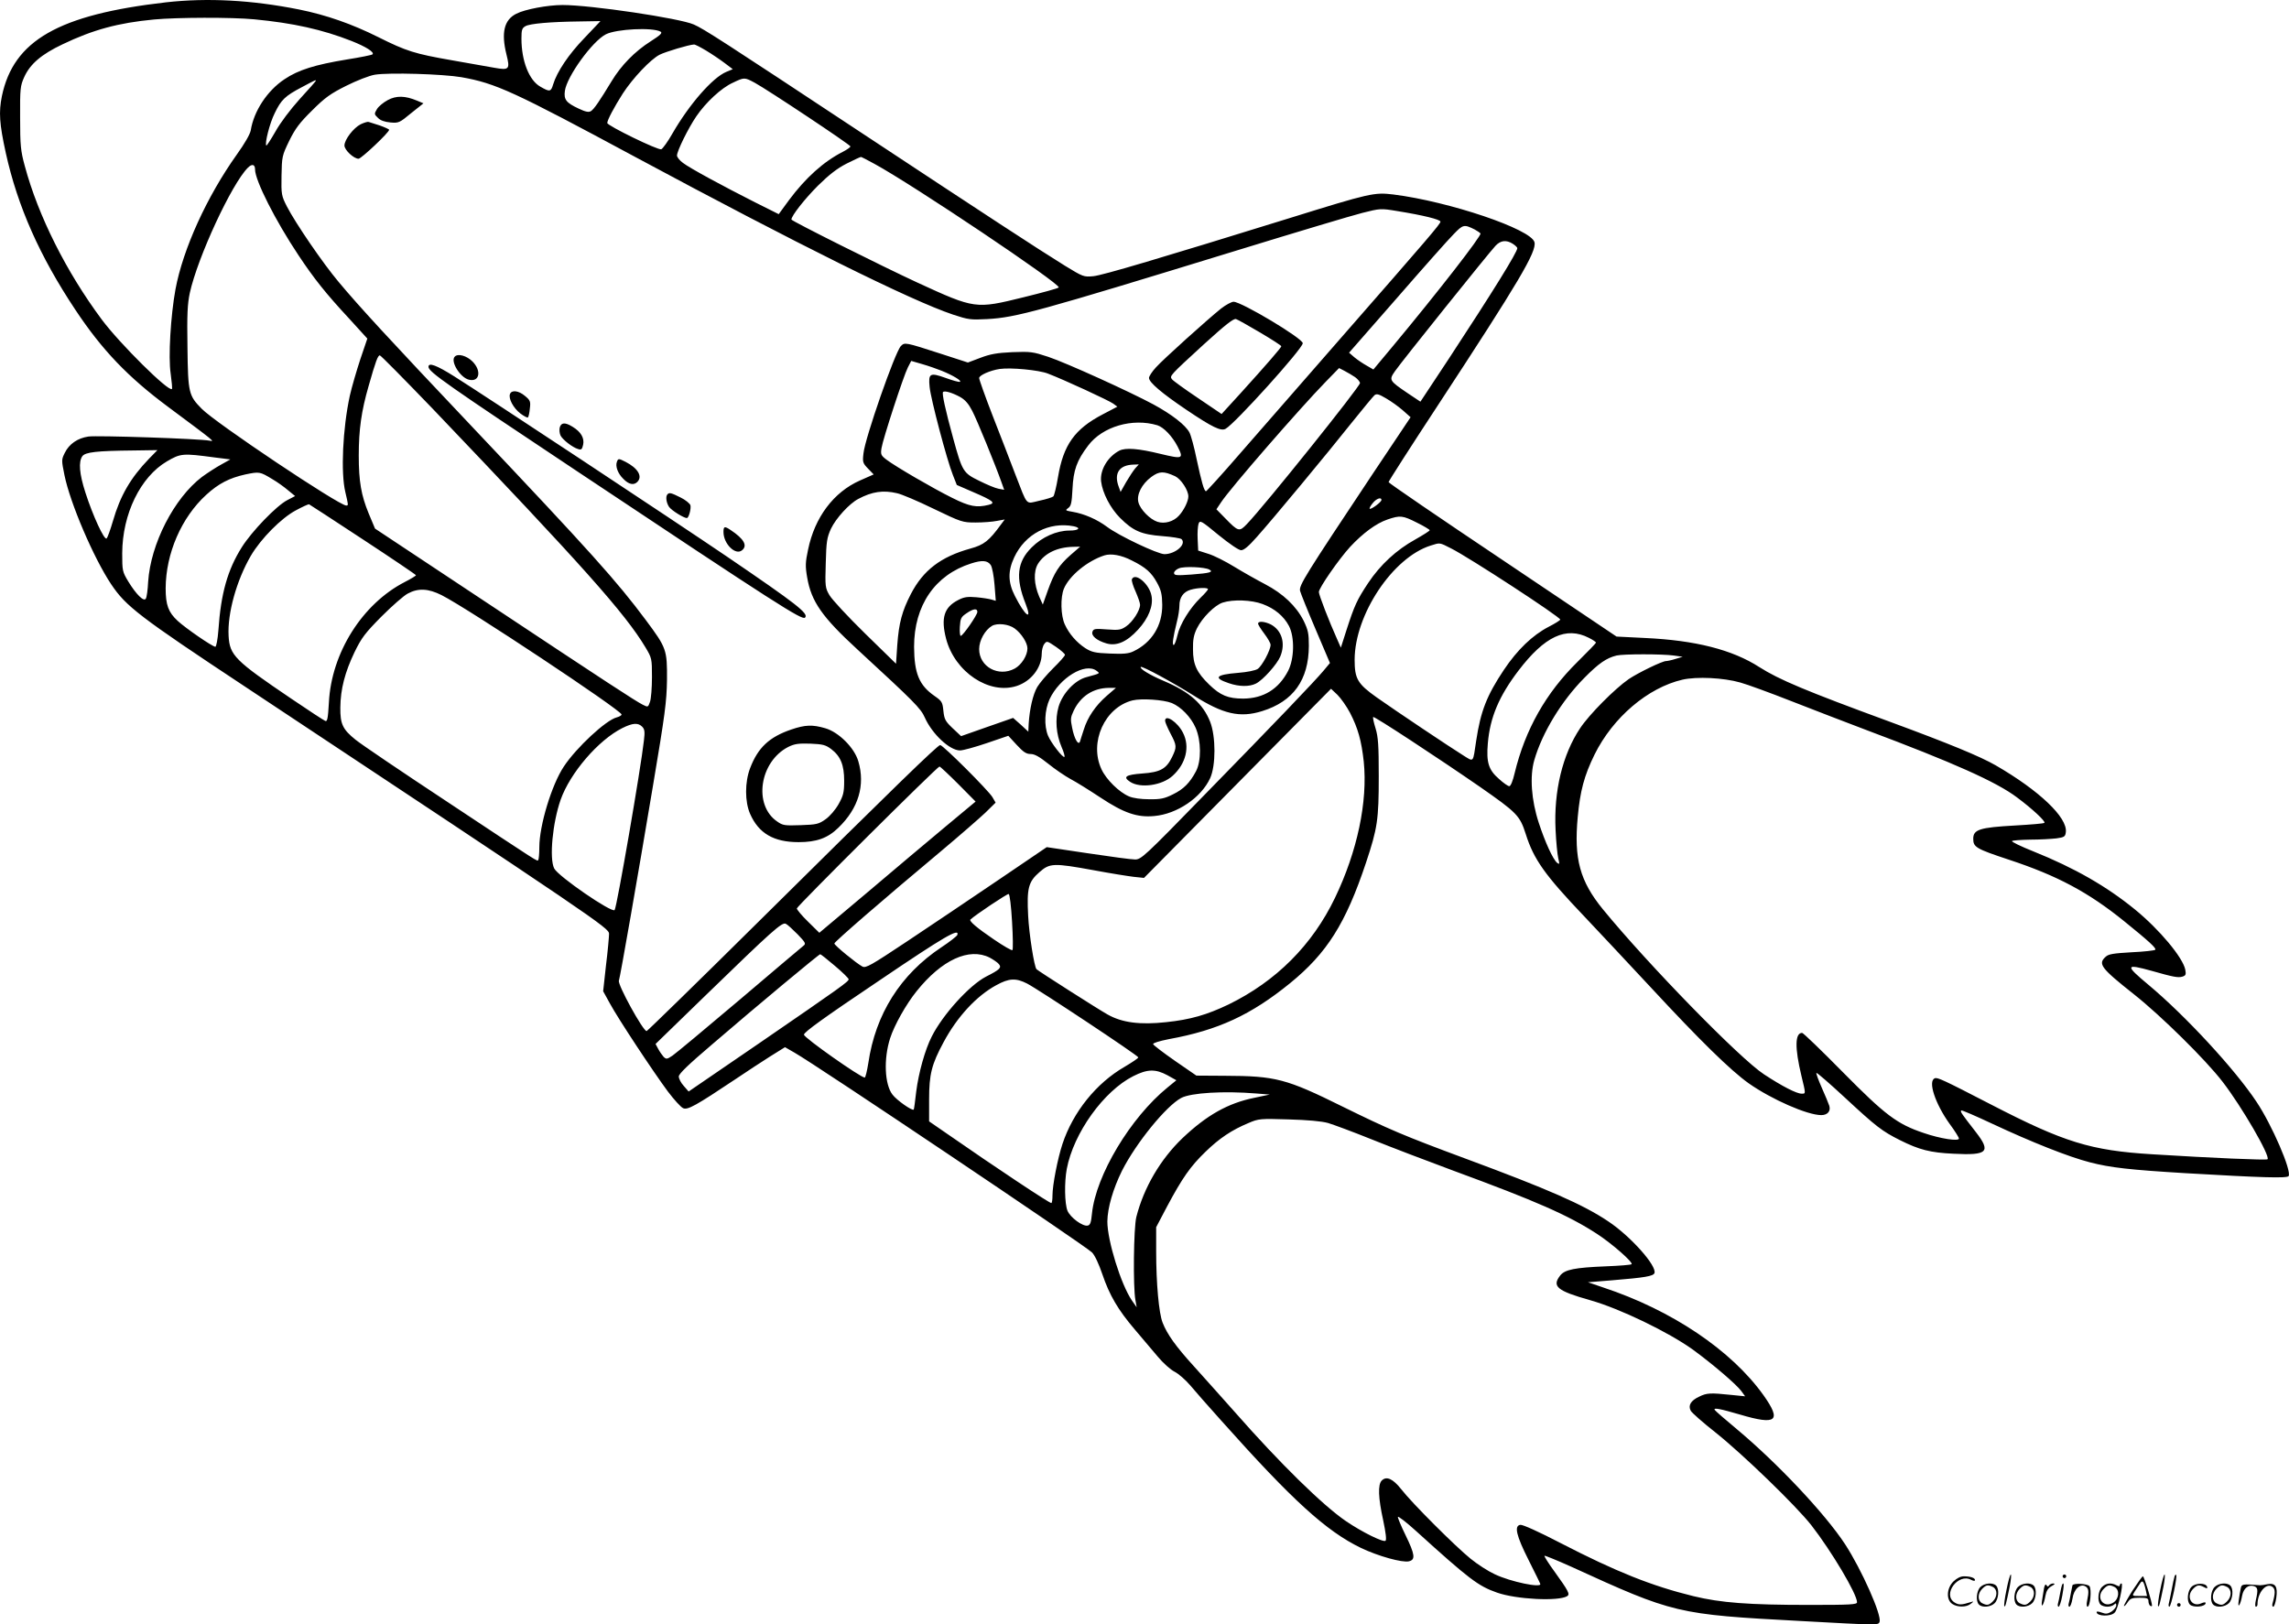 <?xml version="1.0" encoding="UTF-8"?>
<svg xmlns="http://www.w3.org/2000/svg" version="1.0" viewBox="0 0 1280.266 908.677" preserveAspectRatio="xMidYMid meet">
  <g transform="translate(-0.349,908.801) scale(0.1,-0.1)" fill="#000000" stroke="none">
    <path d="M932 9075 c-601 -69 -853 -213 -918 -525 -18 -89 -14 -154 22 -318 66 -299 190 -578 389 -877 150 -226 295 -377 520 -544 266 -198 261 -194 230 -188 -56 11 -630 30 -677 23 -61 -9 -108 -42 -132 -91 -19 -38 -19 -41 -2 -125 32 -157 163 -463 261 -610 83 -124 155 -180 755 -577 1957 -1297 2029 -1346 2030 -1378 0 -16 -7 -96 -17 -176 l-16 -146 38 -69 c46 -85 241 -380 324 -492 34 -45 72 -87 85 -93 25 -12 70 13 296 164 58 39 143 95 189 124 l85 53 54 -31 c122 -69 1625 -1079 1663 -1117 16 -16 39 -66 58 -122 40 -118 88 -200 183 -311 40 -48 97 -115 127 -150 29 -35 72 -74 95 -85 23 -12 61 -46 86 -75 25 -30 103 -119 175 -199 398 -446 586 -617 780 -711 96 -46 232 -84 269 -75 37 9 34 37 -19 146 -25 51 -44 97 -43 102 2 6 48 -30 101 -78 299 -271 348 -308 453 -345 107 -38 344 -50 393 -20 17 11 7 29 -72 139 -33 45 -58 85 -55 87 2 2 69 -25 149 -61 575 -263 591 -267 1284 -304 437 -24 434 -24 441 -5 14 36 -100 292 -193 435 -113 172 -378 453 -605 643 -64 53 -120 102 -124 108 -8 14 31 6 141 -26 205 -61 235 -37 132 108 -180 252 -513 476 -897 603 l-85 29 136 11 c183 15 229 23 236 40 15 40 -134 207 -259 290 -140 94 -337 180 -796 350 -348 129 -432 165 -688 291 -317 157 -376 172 -659 173 l-160 1 -119 82 c-66 46 -121 88 -123 94 -2 6 33 17 88 28 275 50 459 135 678 313 206 168 311 333 425 675 64 192 71 240 71 482 0 174 -3 220 -18 269 -10 32 -16 60 -13 63 5 6 366 -231 596 -390 208 -145 224 -161 257 -264 45 -143 107 -230 329 -463 71 -75 237 -252 370 -395 278 -300 447 -465 548 -537 128 -90 328 -178 406 -178 35 0 54 22 45 52 -4 13 -23 58 -42 101 -19 43 -33 81 -30 83 2 3 74 -59 158 -137 178 -165 208 -188 309 -239 108 -54 170 -70 300 -76 191 -10 211 10 124 122 -80 103 -88 114 -81 120 3 3 81 -31 175 -75 218 -102 424 -184 544 -215 116 -30 223 -42 538 -61 429 -25 566 -29 574 -16 18 29 -93 286 -180 416 -120 181 -397 481 -604 654 -132 110 -130 119 18 78 120 -34 148 -40 173 -32 18 6 20 12 15 39 -14 68 -144 224 -281 336 -159 130 -339 233 -568 325 -70 28 -124 54 -120 58 3 4 49 7 102 8 53 0 119 4 146 7 45 6 50 10 53 35 10 82 -149 233 -393 374 -85 49 -259 121 -590 243 -474 174 -621 236 -731 306 -152 98 -359 150 -639 163 l-160 8 -637 428 c-351 235 -638 431 -638 436 0 5 123 197 274 427 457 697 555 863 542 915 -18 73 -478 228 -789 267 -107 13 -130 8 -577 -131 -726 -225 -1049 -321 -1101 -326 -54 -5 -57 -4 -160 59 -161 100 -427 274 -1134 741 -785 519 -884 583 -941 608 -79 35 -576 109 -734 109 -83 0 -211 -24 -259 -49 -68 -34 -85 -106 -55 -227 21 -84 16 -90 -68 -75 -35 6 -142 25 -238 42 -207 36 -254 51 -410 129 -148 74 -291 124 -444 155 -266 53 -512 66 -744 40z m493 -95 c219 -21 381 -57 544 -121 81 -32 130 -63 118 -75 -4 -4 -69 -17 -145 -29 -176 -29 -270 -58 -347 -110 -97 -64 -172 -179 -189 -286 -4 -22 -34 -74 -77 -134 -169 -237 -302 -530 -344 -755 -27 -148 -41 -379 -27 -472 6 -45 10 -84 7 -86 -18 -18 -292 254 -392 388 -198 266 -356 580 -431 860 -23 84 -26 115 -26 270 -1 163 1 178 23 227 33 73 96 127 214 183 171 82 312 120 512 139 130 12 432 13 560 1z m1847 -105 c-88 -91 -153 -188 -175 -260 -12 -41 -19 -42 -71 -12 -63 35 -106 144 -106 269 0 49 3 59 23 70 26 14 138 24 301 26 l118 2 -90 -95z m426 36 c12 -7 0 -19 -55 -54 -90 -57 -166 -136 -218 -222 -68 -112 -99 -158 -117 -169 -12 -7 -29 -4 -67 14 -71 33 -85 51 -78 100 11 80 153 277 229 316 59 30 261 40 306 15z m255 -106 c33 -20 79 -51 104 -70 l45 -34 -36 -15 c-77 -32 -207 -181 -301 -344 -26 -46 -55 -86 -63 -89 -17 -7 -302 132 -302 147 0 16 38 88 87 165 56 86 155 191 206 217 34 17 164 56 192 57 6 1 36 -15 68 -34z m-1368 -149 c191 -34 288 -78 975 -448 906 -487 1538 -801 1774 -880 85 -28 98 -30 191 -25 162 9 279 41 1393 383 332 102 649 197 705 211 100 25 102 26 197 10 143 -23 240 -47 240 -59 0 -13 -69 -93 -550 -643 -212 -243 -468 -536 -570 -653 -101 -117 -188 -212 -191 -212 -11 0 -25 51 -53 181 -13 64 -31 131 -40 148 -22 41 -97 100 -202 157 -130 70 -486 232 -588 266 -85 28 -98 30 -201 26 -87 -4 -124 -11 -179 -32 l-69 -26 -151 49 c-201 65 -202 65 -224 43 -32 -32 -201 -516 -209 -600 -6 -49 -4 -55 26 -86 l31 -32 -77 -34 c-147 -65 -253 -206 -290 -387 -15 -70 -16 -92 -5 -155 23 -135 83 -221 282 -404 318 -293 353 -328 376 -380 41 -92 139 -184 197 -184 17 0 85 19 150 41 l120 41 47 -51 c37 -40 53 -51 78 -51 22 0 49 -15 99 -55 37 -30 93 -68 124 -85 31 -16 106 -63 168 -104 130 -86 205 -112 300 -103 128 11 263 103 313 212 32 70 32 233 0 315 -40 101 -114 167 -260 229 -76 32 -137 69 -128 78 7 7 180 -87 296 -160 164 -104 258 -126 383 -87 174 54 260 174 261 365 0 69 -4 88 -29 140 -42 83 -115 152 -216 205 -46 24 -124 68 -173 98 -49 30 -114 63 -145 72 l-56 18 -3 64 c-2 35 1 74 5 86 8 21 14 18 112 -63 63 -51 113 -85 126 -85 16 0 43 23 87 73 89 99 398 472 533 642 62 77 118 145 126 152 12 10 25 6 64 -17 28 -16 70 -46 94 -67 l44 -39 -210 -314 c-381 -573 -416 -628 -408 -658 4 -15 43 -112 87 -215 l80 -188 -35 -42 c-51 -61 -274 -294 -670 -699 -333 -342 -351 -358 -385 -358 -21 0 -140 16 -266 35 l-228 34 -277 -188 c-152 -103 -379 -256 -504 -339 -203 -135 -231 -151 -250 -141 -34 18 -157 119 -157 129 0 9 266 240 595 515 105 88 216 185 249 216 l58 57 -18 31 c-23 38 -276 291 -292 291 -14 0 -253 -232 -1020 -992 -338 -335 -618 -608 -622 -608 -20 0 -163 260 -155 282 7 19 105 579 191 1093 67 398 76 466 78 590 1 168 -2 178 -119 335 -161 216 -305 377 -975 1085 -466 492 -630 671 -742 805 -90 107 -242 330 -290 423 -30 59 -32 67 -30 172 2 107 3 112 43 195 34 69 58 101 128 170 72 72 103 94 191 138 58 29 129 57 160 62 79 13 379 4 485 -14z m1640 -31 c72 -39 535 -347 535 -356 0 -5 -19 -18 -42 -30 -108 -55 -208 -145 -302 -271 l-57 -78 -132 66 c-180 91 -365 191 -404 221 -18 13 -33 32 -33 41 0 25 63 153 108 219 53 78 140 159 204 188 65 31 65 31 123 0z m-2455 11 c0 -2 -40 -48 -90 -102 -53 -59 -109 -133 -136 -182 -26 -45 -49 -81 -51 -78 -10 10 19 126 47 181 36 75 58 96 151 145 79 42 79 42 79 36z m3125 -465 c215 -117 1042 -672 1030 -691 -3 -5 -91 -29 -197 -55 -268 -66 -271 -66 -593 82 -197 91 -705 345 -705 353 0 21 75 116 149 190 62 61 107 96 160 123 40 20 76 37 80 37 3 0 38 -18 76 -39z m-3465 -31 c0 -61 113 -285 243 -480 87 -131 153 -214 284 -355 l101 -111 -39 -115 c-21 -64 -48 -156 -59 -205 -40 -185 -51 -431 -25 -539 17 -73 18 -75 5 -75 -40 0 -731 462 -808 541 -73 74 -77 88 -80 343 -3 186 0 243 13 305 44 200 234 610 325 701 23 23 40 19 40 -10z m6822 -336 c15 -8 29 -18 32 -22 7 -12 -235 -324 -493 -634 l-106 -127 -38 22 c-20 11 -51 32 -68 46 l-30 26 267 305 c146 168 289 329 317 357 54 56 59 57 119 27z m213 -80 c14 -9 25 -20 25 -24 0 -23 -138 -245 -382 -617 l-160 -242 -72 48 c-103 70 -105 73 -70 123 35 51 525 662 562 701 29 31 61 34 97 11z m-6043 -921 c841 -881 1077 -1145 1192 -1337 35 -59 36 -62 36 -166 0 -59 -5 -121 -11 -138 -11 -31 -11 -31 -41 -16 -46 24 -187 116 -865 566 l-632 419 -36 86 c-41 100 -55 177 -55 323 0 145 15 250 55 388 40 141 52 172 63 172 5 0 137 -134 294 -297z m2848 211 c62 -25 116 -57 102 -62 -6 -2 -42 8 -80 22 -87 31 -97 26 -89 -51 6 -66 97 -410 130 -492 l22 -56 92 -40 c112 -48 127 -61 87 -71 -68 -17 -107 -10 -205 39 -107 53 -315 174 -368 214 -30 23 -33 29 -27 65 8 51 123 403 147 450 l19 37 62 -18 c35 -10 83 -27 108 -37z m595 -16 c94 -36 342 -151 365 -168 l23 -17 -82 -43 c-157 -82 -220 -171 -250 -351 -9 -54 -21 -103 -26 -108 -6 -5 -40 -16 -78 -24 -79 -18 -64 -35 -135 148 -27 72 -84 218 -126 326 -42 108 -76 204 -76 212 0 16 62 43 115 51 62 9 220 -6 270 -26z m1718 -20 c15 -11 27 -26 27 -33 0 -20 -532 -684 -632 -788 -43 -45 -48 -44 -122 32 l-49 50 26 39 c51 78 440 525 585 674 l75 77 31 -16 c17 -9 43 -24 59 -35z m-2209 -111 c28 -16 47 -38 67 -77 27 -51 130 -304 164 -400 l15 -42 -32 6 c-17 3 -65 23 -107 44 -90 44 -95 51 -146 237 -44 160 -64 252 -57 260 9 9 52 -4 96 -28z m1103 -158 c36 -12 83 -61 113 -119 35 -69 29 -71 -96 -41 -122 30 -195 36 -230 18 -65 -34 -109 -108 -102 -172 8 -65 52 -150 106 -204 73 -73 119 -93 236 -102 54 -4 103 -12 108 -17 29 -29 -35 -84 -96 -84 -39 1 -255 103 -321 153 -55 41 -127 73 -193 84 -40 7 -42 8 -24 21 16 11 20 28 24 106 5 106 24 160 88 244 80 106 248 155 387 113z m-5639 -186 c-105 -109 -162 -208 -203 -350 -14 -48 -30 -92 -35 -97 -13 -13 -78 129 -119 257 -34 105 -39 172 -17 203 17 23 81 30 286 32 l134 2 -46 -47z m366 6 l88 -11 -52 -29 c-29 -16 -77 -47 -107 -69 -156 -119 -287 -374 -301 -587 -2 -44 -8 -87 -13 -94 -11 -19 -54 24 -98 96 -33 55 -34 60 -34 158 1 220 102 427 250 514 77 45 88 46 267 22z m5149 -61 c-11 -13 -34 -48 -51 -77 l-31 -55 -10 28 c-29 76 2 123 83 125 l29 1 -20 -22z m-4827 -60 c28 -16 68 -45 89 -63 l39 -32 -44 -23 c-60 -31 -198 -174 -254 -263 -80 -127 -117 -259 -131 -464 -4 -53 -12 -93 -17 -93 -16 0 -167 104 -211 145 -52 48 -67 89 -67 182 1 195 88 396 227 523 69 63 129 94 219 114 78 16 81 16 150 -26z m5050 16 c33 -16 74 -78 74 -113 0 -27 -25 -78 -53 -108 -30 -33 -80 -47 -120 -34 -42 14 -95 68 -106 108 -12 43 18 103 72 143 45 33 69 33 133 4z m-1556 -95 c25 -5 117 -44 205 -87 156 -75 162 -77 235 -77 41 0 95 4 119 9 l44 8 -21 -28 c-67 -92 -95 -114 -172 -135 -165 -46 -263 -121 -332 -254 -49 -95 -67 -161 -76 -285 l-7 -105 -174 170 c-95 93 -184 189 -198 213 -24 41 -25 48 -21 180 3 122 7 143 29 192 28 59 103 141 153 167 77 41 139 50 216 32z m2710 -38 c0 -12 -59 -55 -66 -49 -2 3 5 17 17 31 20 26 49 36 49 18z m-5696 -221 c163 -107 296 -197 296 -200 0 -3 -28 -20 -63 -38 -237 -122 -410 -396 -424 -674 -5 -89 -9 -108 -20 -103 -8 3 -94 59 -191 125 -315 213 -344 242 -350 351 -7 125 44 310 125 449 56 95 170 210 251 253 37 20 70 35 74 34 3 -1 139 -90 302 -197z m5895 94 c39 -19 71 -39 71 -42 0 -4 -37 -27 -81 -52 -105 -58 -195 -141 -263 -243 -63 -95 -77 -126 -121 -262 l-32 -100 -22 50 c-42 93 -101 245 -101 261 0 23 112 184 175 253 72 77 145 131 209 153 71 24 84 23 165 -18z m-1920 -20 c43 -9 28 -24 -24 -24 -72 0 -153 -36 -211 -94 -82 -81 -92 -170 -34 -316 39 -99 -3 -69 -60 44 -39 76 -40 139 -4 216 61 131 195 201 333 174z m2111 -124 c103 -52 610 -383 610 -398 0 -4 -29 -22 -64 -40 -91 -47 -176 -129 -251 -241 -96 -144 -130 -231 -155 -396 -19 -127 -12 -120 -72 -83 -74 46 -376 248 -485 325 -107 76 -123 104 -123 211 1 252 213 571 425 638 54 17 48 18 115 -16z m-2128 -36 c-66 -58 -92 -99 -128 -199 l-28 -79 -20 44 c-30 70 -33 141 -7 184 37 59 107 93 196 95 l40 1 -53 -46z m341 -31 c79 -39 111 -68 142 -125 23 -42 28 -64 29 -123 1 -116 -58 -212 -162 -261 -27 -13 -56 -15 -131 -12 -82 3 -102 8 -137 30 -49 32 -91 80 -115 133 -23 49 -25 152 -5 200 31 73 131 155 226 186 37 12 95 2 153 -28z m-788 -26 c8 -13 17 -60 21 -111 l7 -89 -24 7 c-13 4 -51 10 -85 13 -49 4 -68 2 -102 -16 -78 -40 -97 -100 -67 -216 49 -187 242 -315 396 -264 81 27 138 102 139 180 0 19 6 44 14 54 14 19 16 18 65 -15 28 -19 51 -40 51 -45 0 -6 -30 -40 -66 -75 -36 -36 -76 -83 -89 -105 -24 -41 -43 -124 -48 -205 l-2 -45 -42 39 -43 38 -146 -51 -145 -51 -47 44 c-41 39 -47 50 -52 97 -5 49 -8 55 -50 84 -86 60 -113 126 -114 275 0 231 117 402 319 466 62 20 92 17 110 -9z m1222 -25 c25 -14 5 -20 -100 -28 -84 -6 -97 -5 -97 9 0 8 12 20 28 26 30 12 143 7 169 -7z m-7 -110 c0 -4 -19 -26 -41 -47 -60 -58 -116 -148 -130 -211 -7 -30 -16 -54 -21 -54 -10 0 -3 44 18 130 8 30 14 70 14 90 0 46 22 77 63 89 41 12 97 13 97 3z m-4287 -33 c147 -74 1007 -645 1007 -668 0 -5 -12 -12 -27 -16 -60 -15 -226 -169 -296 -275 -68 -102 -137 -330 -137 -451 0 -36 -3 -68 -6 -72 -8 -7 26 -29 -514 329 -250 165 -479 320 -508 344 -72 58 -86 88 -85 180 1 104 26 198 79 309 40 82 59 107 152 201 59 59 125 117 147 128 58 31 114 28 188 -9z m4592 -50 c68 -25 119 -68 148 -123 32 -62 30 -183 -5 -251 -53 -102 -137 -154 -251 -155 -85 0 -128 18 -190 78 -70 68 -91 112 -91 197 -1 54 4 81 22 118 30 60 100 130 144 144 58 19 162 15 223 -8z m-1595 -44 c0 -17 -81 -134 -93 -134 -4 -1 -7 22 -5 51 3 47 7 55 37 75 39 27 61 29 61 8z m209 -93 c37 -27 71 -80 71 -111 0 -40 -33 -92 -71 -113 -91 -49 -199 10 -199 109 0 49 33 107 72 130 30 17 94 10 127 -15z m3211 -52 c22 -11 40 -23 40 -27 0 -3 -46 -51 -103 -107 -177 -174 -293 -379 -352 -623 -10 -43 -22 -73 -30 -73 -7 0 -33 18 -58 41 -58 50 -71 93 -62 198 12 146 63 265 171 407 147 193 267 249 394 184z m475 -99 l50 -7 -40 -12 c-22 -7 -46 -12 -53 -12 -22 0 -157 -66 -209 -101 -78 -54 -221 -198 -272 -275 -98 -147 -148 -352 -137 -569 3 -66 10 -137 15 -158 8 -33 7 -36 -6 -26 -24 20 -68 117 -103 224 -42 128 -51 261 -25 351 44 153 153 332 280 460 80 81 123 111 180 125 39 9 255 9 320 0z m-3229 -85 c21 -16 24 -14 -56 -36 -65 -17 -134 -91 -156 -166 -20 -70 -14 -152 17 -225 12 -27 19 -52 16 -55 -8 -8 -75 78 -92 119 -23 56 -19 143 9 204 56 119 198 206 262 159z m3601 -66 c40 -11 168 -58 285 -104 117 -46 305 -118 418 -161 488 -183 730 -291 845 -378 86 -64 161 -134 153 -142 -3 -4 -78 -10 -166 -15 -195 -11 -232 -22 -232 -74 0 -47 15 -56 199 -117 270 -89 445 -182 646 -345 136 -110 181 -151 173 -159 -4 -4 -63 -11 -132 -14 -102 -6 -129 -10 -145 -25 -45 -40 -28 -63 159 -211 149 -118 400 -365 495 -489 106 -137 268 -416 251 -433 -6 -6 -310 7 -646 28 -343 21 -492 67 -900 278 -271 140 -300 153 -315 147 -40 -15 2 -142 83 -255 29 -39 52 -76 52 -82 0 -17 -104 -1 -197 31 -149 50 -215 100 -453 341 -119 121 -221 219 -227 219 -40 0 -42 -82 -4 -240 25 -104 25 -100 1 -100 -28 0 -108 41 -210 108 -134 87 -647 613 -901 923 -129 158 -163 282 -141 517 13 144 36 231 94 349 103 208 298 374 492 419 80 18 229 11 323 -16z m-3544 -75 c-62 -54 -107 -120 -128 -189 -9 -28 -19 -58 -21 -66 -9 -25 -32 15 -44 77 -10 48 -9 58 9 96 39 81 109 126 196 127 l40 0 -52 -45z m1361 -94 c45 -87 64 -156 77 -273 23 -224 -36 -503 -161 -763 -127 -264 -329 -466 -595 -596 -121 -58 -214 -85 -349 -99 -146 -16 -247 -3 -328 43 -52 29 -384 241 -397 253 -13 12 -42 198 -47 299 -8 154 1 190 63 244 58 51 78 52 303 11 91 -17 191 -33 224 -37 l58 -6 523 529 523 529 36 -34 c19 -19 51 -64 70 -100z m-996 54 c52 -22 107 -79 133 -139 31 -72 32 -185 2 -242 -35 -66 -70 -101 -130 -130 -46 -23 -69 -28 -132 -27 -46 0 -90 6 -113 16 -55 23 -128 95 -154 152 -70 150 18 346 174 385 50 12 173 4 220 -15z m-2963 -132 c14 -14 16 -28 10 -77 -17 -155 -152 -936 -164 -949 -16 -17 -316 189 -338 233 -28 56 -9 255 36 384 53 150 211 334 345 401 58 29 88 31 111 8z m1768 -321 l97 -98 -167 -139 c-92 -77 -289 -242 -437 -368 l-270 -227 -63 62 c-35 34 -63 68 -63 74 0 12 786 794 798 794 4 0 51 -44 105 -98z m301 -771 c5 -83 6 -155 2 -158 -3 -4 -50 23 -104 60 -93 63 -140 103 -131 111 29 27 206 145 214 143 6 -2 14 -68 19 -156z m-1199 -70 c43 -45 47 -52 33 -63 -9 -7 -170 -143 -358 -303 -188 -159 -357 -300 -375 -312 -31 -21 -35 -21 -50 -7 -8 9 -22 29 -30 44 l-15 28 278 270 c375 364 430 414 451 402 9 -4 38 -31 66 -59z m893 -3 c-3 -7 -42 -38 -89 -69 -229 -152 -369 -374 -409 -648 -7 -44 -16 -81 -20 -81 -23 0 -340 223 -340 240 0 14 109 93 423 304 362 245 448 295 435 254z m-685 -173 c43 -36 77 -70 77 -75 0 -13 -39 -41 -499 -357 l-396 -271 -27 31 c-16 17 -28 41 -28 53 0 15 53 66 188 181 257 221 596 503 603 503 3 0 40 -29 82 -65z m866 46 c20 -11 44 -27 51 -36 17 -20 6 -31 -71 -70 -93 -48 -242 -212 -304 -335 -38 -74 -74 -205 -87 -308 -6 -53 -12 -99 -14 -101 -8 -9 -96 53 -119 84 -44 57 -50 200 -13 315 23 72 89 190 148 263 141 176 294 246 409 188z m209 -145 c64 -33 622 -403 622 -413 0 -5 -35 -28 -77 -53 -158 -91 -288 -253 -347 -431 -27 -82 -56 -230 -56 -289 0 -20 -2 -39 -6 -42 -5 -5 -315 201 -581 386 l-103 71 0 123 c0 140 14 196 81 320 76 142 184 259 295 319 71 39 109 41 172 9z m785 -513 l50 -28 -49 -40 c-208 -169 -401 -492 -423 -705 -5 -52 -10 -65 -24 -68 -28 -6 -97 45 -113 83 -16 40 -18 159 -4 234 38 201 207 436 372 519 79 40 124 41 191 5z m497 -102 l75 -6 -85 -18 c-149 -30 -268 -98 -403 -226 -123 -118 -216 -276 -258 -441 -15 -60 -19 -392 -5 -465 l7 -40 -26 37 c-62 90 -138 336 -138 443 1 77 32 183 82 284 79 156 247 362 331 407 55 29 238 40 420 25z m401 -165 c30 -9 141 -50 245 -92 104 -42 308 -120 454 -174 465 -171 645 -250 805 -354 86 -56 204 -160 194 -170 -4 -4 -69 -9 -145 -12 -172 -7 -228 -18 -254 -51 -48 -61 -18 -86 166 -138 167 -47 438 -178 576 -277 111 -81 244 -195 271 -232 l21 -29 -80 8 c-114 12 -135 11 -177 -10 -47 -22 -63 -49 -47 -79 6 -11 68 -66 138 -121 152 -121 451 -410 537 -520 112 -144 255 -384 255 -430 0 -13 -35 -15 -267 -15 -341 0 -495 12 -648 49 -233 57 -433 137 -743 297 -119 62 -212 104 -225 102 -36 -5 -23 -60 46 -197 34 -68 64 -128 65 -133 11 -25 -166 11 -255 54 -35 16 -96 55 -135 87 -83 67 -327 310 -388 389 -46 58 -82 74 -108 48 -23 -22 -20 -97 8 -224 14 -67 19 -107 13 -113 -11 -11 -131 48 -222 110 -129 88 -370 324 -622 611 -76 85 -178 200 -228 255 -101 111 -149 178 -175 244 -21 54 -36 218 -36 400 l0 134 61 116 c85 159 130 224 215 306 77 75 147 122 241 161 56 24 65 25 223 20 107 -3 185 -10 221 -20z M2172 8528 c-24 -13 -51 -35 -60 -50 -16 -27 -16 -29 5 -49 14 -15 38 -23 70 -26 46 -4 51 -2 116 52 l69 55 -36 15 c-67 28 -116 29 -164 3z M2021 8393 c-40 -20 -91 -86 -91 -119 0 -25 52 -74 79 -74 15 0 171 147 171 162 0 3 -24 14 -52 24 -29 9 -57 18 -63 20 -5 2 -25 -4 -44 -13z M6833 7362 c-77 -62 -325 -285 -365 -330 -21 -23 -38 -49 -38 -58 0 -25 72 -86 210 -179 144 -97 192 -120 218 -106 52 28 432 449 432 479 0 27 -341 231 -387 232 -11 0 -43 -17 -70 -38z m220 -135 c64 -38 117 -72 117 -76 0 -7 -83 -103 -229 -264 l-105 -115 -133 90 c-73 49 -138 96 -144 104 -15 19 -15 19 178 196 122 111 167 146 180 141 10 -3 71 -38 136 -76z M2547 7093 c-26 -26 30 -117 79 -129 60 -15 72 50 20 102 -32 32 -81 46 -99 27z M2400 7036 c0 -28 99 -97 840 -590 1108 -738 1250 -829 1266 -813 23 22 -47 76 -436 341 -290 197 -1361 905 -1525 1008 -100 63 -145 80 -145 54z M2856 6884 c-10 -25 19 -79 58 -109 20 -15 39 -25 42 -22 4 3 9 26 11 50 5 39 2 46 -27 70 -35 30 -75 35 -84 11z M3134 6696 c-3 -13 -1 -33 5 -45 13 -24 67 -66 98 -75 18 -6 22 -2 28 24 8 37 -12 72 -58 100 -43 27 -65 25 -73 -4z M3454 6505 c-10 -25 5 -66 36 -96 30 -31 58 -37 78 -17 31 31 3 77 -65 112 -39 20 -42 20 -49 1z M3737 6323 c-12 -11 -7 -48 9 -71 13 -19 82 -62 99 -62 11 0 25 53 20 72 -4 10 -28 30 -55 43 -52 26 -63 29 -73 18z M4050 6112 c0 -67 68 -133 104 -102 32 26 10 64 -64 113 -34 23 -40 21 -40 -11z M4429 5007 c-123 -42 -186 -101 -230 -216 -30 -78 -30 -188 0 -256 48 -109 132 -158 271 -158 100 0 163 22 223 81 112 108 151 238 111 372 -22 75 -109 162 -184 184 -72 21 -112 20 -191 -7z m223 -109 c53 -40 73 -89 73 -178 0 -66 -5 -83 -31 -130 -18 -32 -49 -68 -73 -85 -38 -27 -50 -30 -139 -33 -89 -3 -100 -2 -131 20 -136 92 -99 336 62 418 35 17 56 20 123 18 70 -3 85 -7 116 -30z M6334 5847 c-2 -7 7 -38 21 -68 13 -30 25 -63 25 -74 0 -32 -42 -97 -78 -121 -29 -20 -41 -22 -107 -17 -66 5 -75 4 -81 -12 -9 -23 23 -50 77 -66 57 -17 115 8 178 77 58 63 86 133 75 189 -12 67 -93 134 -110 92z M7040 5599 c0 -5 16 -31 35 -56 19 -25 35 -53 35 -62 0 -30 -48 -119 -72 -135 -14 -9 -59 -18 -110 -22 -125 -10 -141 -28 -51 -58 58 -20 115 -20 151 -2 40 20 118 108 136 151 31 74 9 147 -53 180 -35 17 -71 20 -71 4z M6520 5056 c0 -8 14 -40 30 -71 36 -68 36 -76 9 -132 -32 -66 -66 -85 -167 -92 -93 -7 -110 -19 -67 -47 57 -37 178 -20 237 34 75 68 98 163 58 241 -30 60 -100 106 -100 67z M11226 194 c-10 -47 -15 -88 -12 -91 5 -6 9 7 30 110 7 37 10 67 6 67 -4 0 -15 -39 -24 -86z M11540 270 c0 -5 5 -10 10 -10 6 0 10 5 10 10 0 6 -4 10 -10 10 -5 0 -10 -4 -10 -10z M12086 194 c-10 -47 -15 -88 -12 -91 5 -6 9 7 30 110 7 37 10 67 6 67 -4 0 -15 -39 -24 -86z M12166 269 c-3 -8 -10 -41 -16 -74 -6 -33 -14 -68 -16 -77 -3 -10 -1 -18 3 -18 10 0 46 171 38 178 -2 3 -7 -1 -9 -9z M10929 241 c-38 -38 -41 -101 -7 -125 29 -20 79 -20 104 0 18 14 18 15 1 10 -53 -17 -69 -17 -92 -2 -69 45 21 166 94 126 12 -6 21 -7 21 -1 0 12 -25 21 -62 21 -19 0 -39 -10 -59 -29z M11930 189 c-28 -45 -49 -83 -47 -85 2 -3 12 7 21 21 14 21 24 25 66 25 43 0 50 -3 50 -19 0 -11 5 -23 10 -26 6 -3 10 -3 10 1 0 20 -44 164 -51 164 -4 0 -30 -37 -59 -81z m75 4 l7 -33 -42 0 c-42 0 -42 0 -28 23 8 12 21 32 29 44 15 25 22 18 34 -34z M11080 210 c-22 -22 -27 -79 -8 -98 19 -19 66 -14 88 8 22 22 27 79 8 98 -19 19 -66 14 -88 -8z m71 0 c25 -14 25 -54 -1 -80 -23 -23 -33 -24 -61 -10 -25 14 -25 54 1 80 23 23 33 24 61 10z M11290 210 c-22 -22 -27 -79 -8 -98 19 -19 66 -14 88 8 22 22 27 79 8 98 -19 19 -66 14 -88 -8z m71 0 c25 -14 25 -54 -1 -80 -23 -23 -33 -24 -61 -10 -25 14 -25 54 1 80 23 23 33 24 61 10z M11436 204 c-3 -16 -8 -47 -11 -69 -8 -51 10 -26 19 27 5 27 15 42 34 53 18 10 22 14 10 15 -9 0 -20 -5 -24 -11 -5 -8 -9 -8 -14 1 -5 8 -10 3 -14 -16z M11537 223 c-2 -4 -7 -26 -11 -48 -4 -22 -9 -48 -12 -57 -3 -10 -1 -18 4 -18 4 0 14 28 20 62 11 58 10 81 -1 61z M11595 220 c-1 -3 -5 -23 -9 -45 -4 -22 -9 -48 -12 -57 -3 -10 -1 -18 4 -18 5 0 13 20 17 45 7 53 44 87 74 68 17 -11 19 -28 8 -80 -4 -18 -3 -33 2 -33 16 0 24 99 11 115 -12 14 -87 18 -95 5z M11760 210 c-22 -22 -27 -79 -8 -98 7 -7 24 -12 38 -12 14 0 31 5 38 12 9 9 12 8 12 -5 0 -9 -12 -24 -26 -34 -21 -13 -32 -15 -55 -6 -16 6 -29 8 -29 3 0 -24 81 -27 102 -2 18 19 50 162 37 162 -5 0 -9 -5 -9 -10 0 -7 -6 -7 -19 0 -30 16 -59 12 -81 -10z m71 0 c29 -16 25 -65 -6 -86 -56 -37 -103 28 -55 76 23 23 33 24 61 10z M12261 211 c-23 -23 -28 -80 -9 -99 19 -19 88 -13 88 9 0 5 -11 4 -24 -2 -54 -25 -89 38 -46 81 23 23 33 24 62 9 16 -9 19 -8 16 3 -8 22 -64 22 -87 -1z M12390 210 c-22 -22 -27 -79 -8 -98 19 -19 66 -14 88 8 22 22 27 79 8 98 -19 19 -66 14 -88 -8z m71 0 c25 -14 25 -54 -1 -80 -23 -23 -33 -24 -61 -10 -25 14 -25 54 1 80 23 23 33 24 61 10z M12536 201 c-3 -14 -8 -44 -11 -66 -8 -51 10 -26 19 27 8 41 35 63 66 53 22 -7 24 -21 11 -77 -5 -22 -5 -38 0 -38 5 0 9 6 9 13 0 68 51 125 85 97 15 -13 15 -35 -1 -92 -3 -10 -1 -18 4 -18 6 0 13 23 17 50 9 63 -5 84 -49 76 -17 -4 -35 -6 -41 -6 -101 8 -104 7 -109 -19z M12180 110 c0 -5 5 -10 10 -10 6 0 10 5 10 10 0 6 -4 10 -10 10 -5 0 -10 -4 -10 -10z"></path>
  </g>
</svg>
